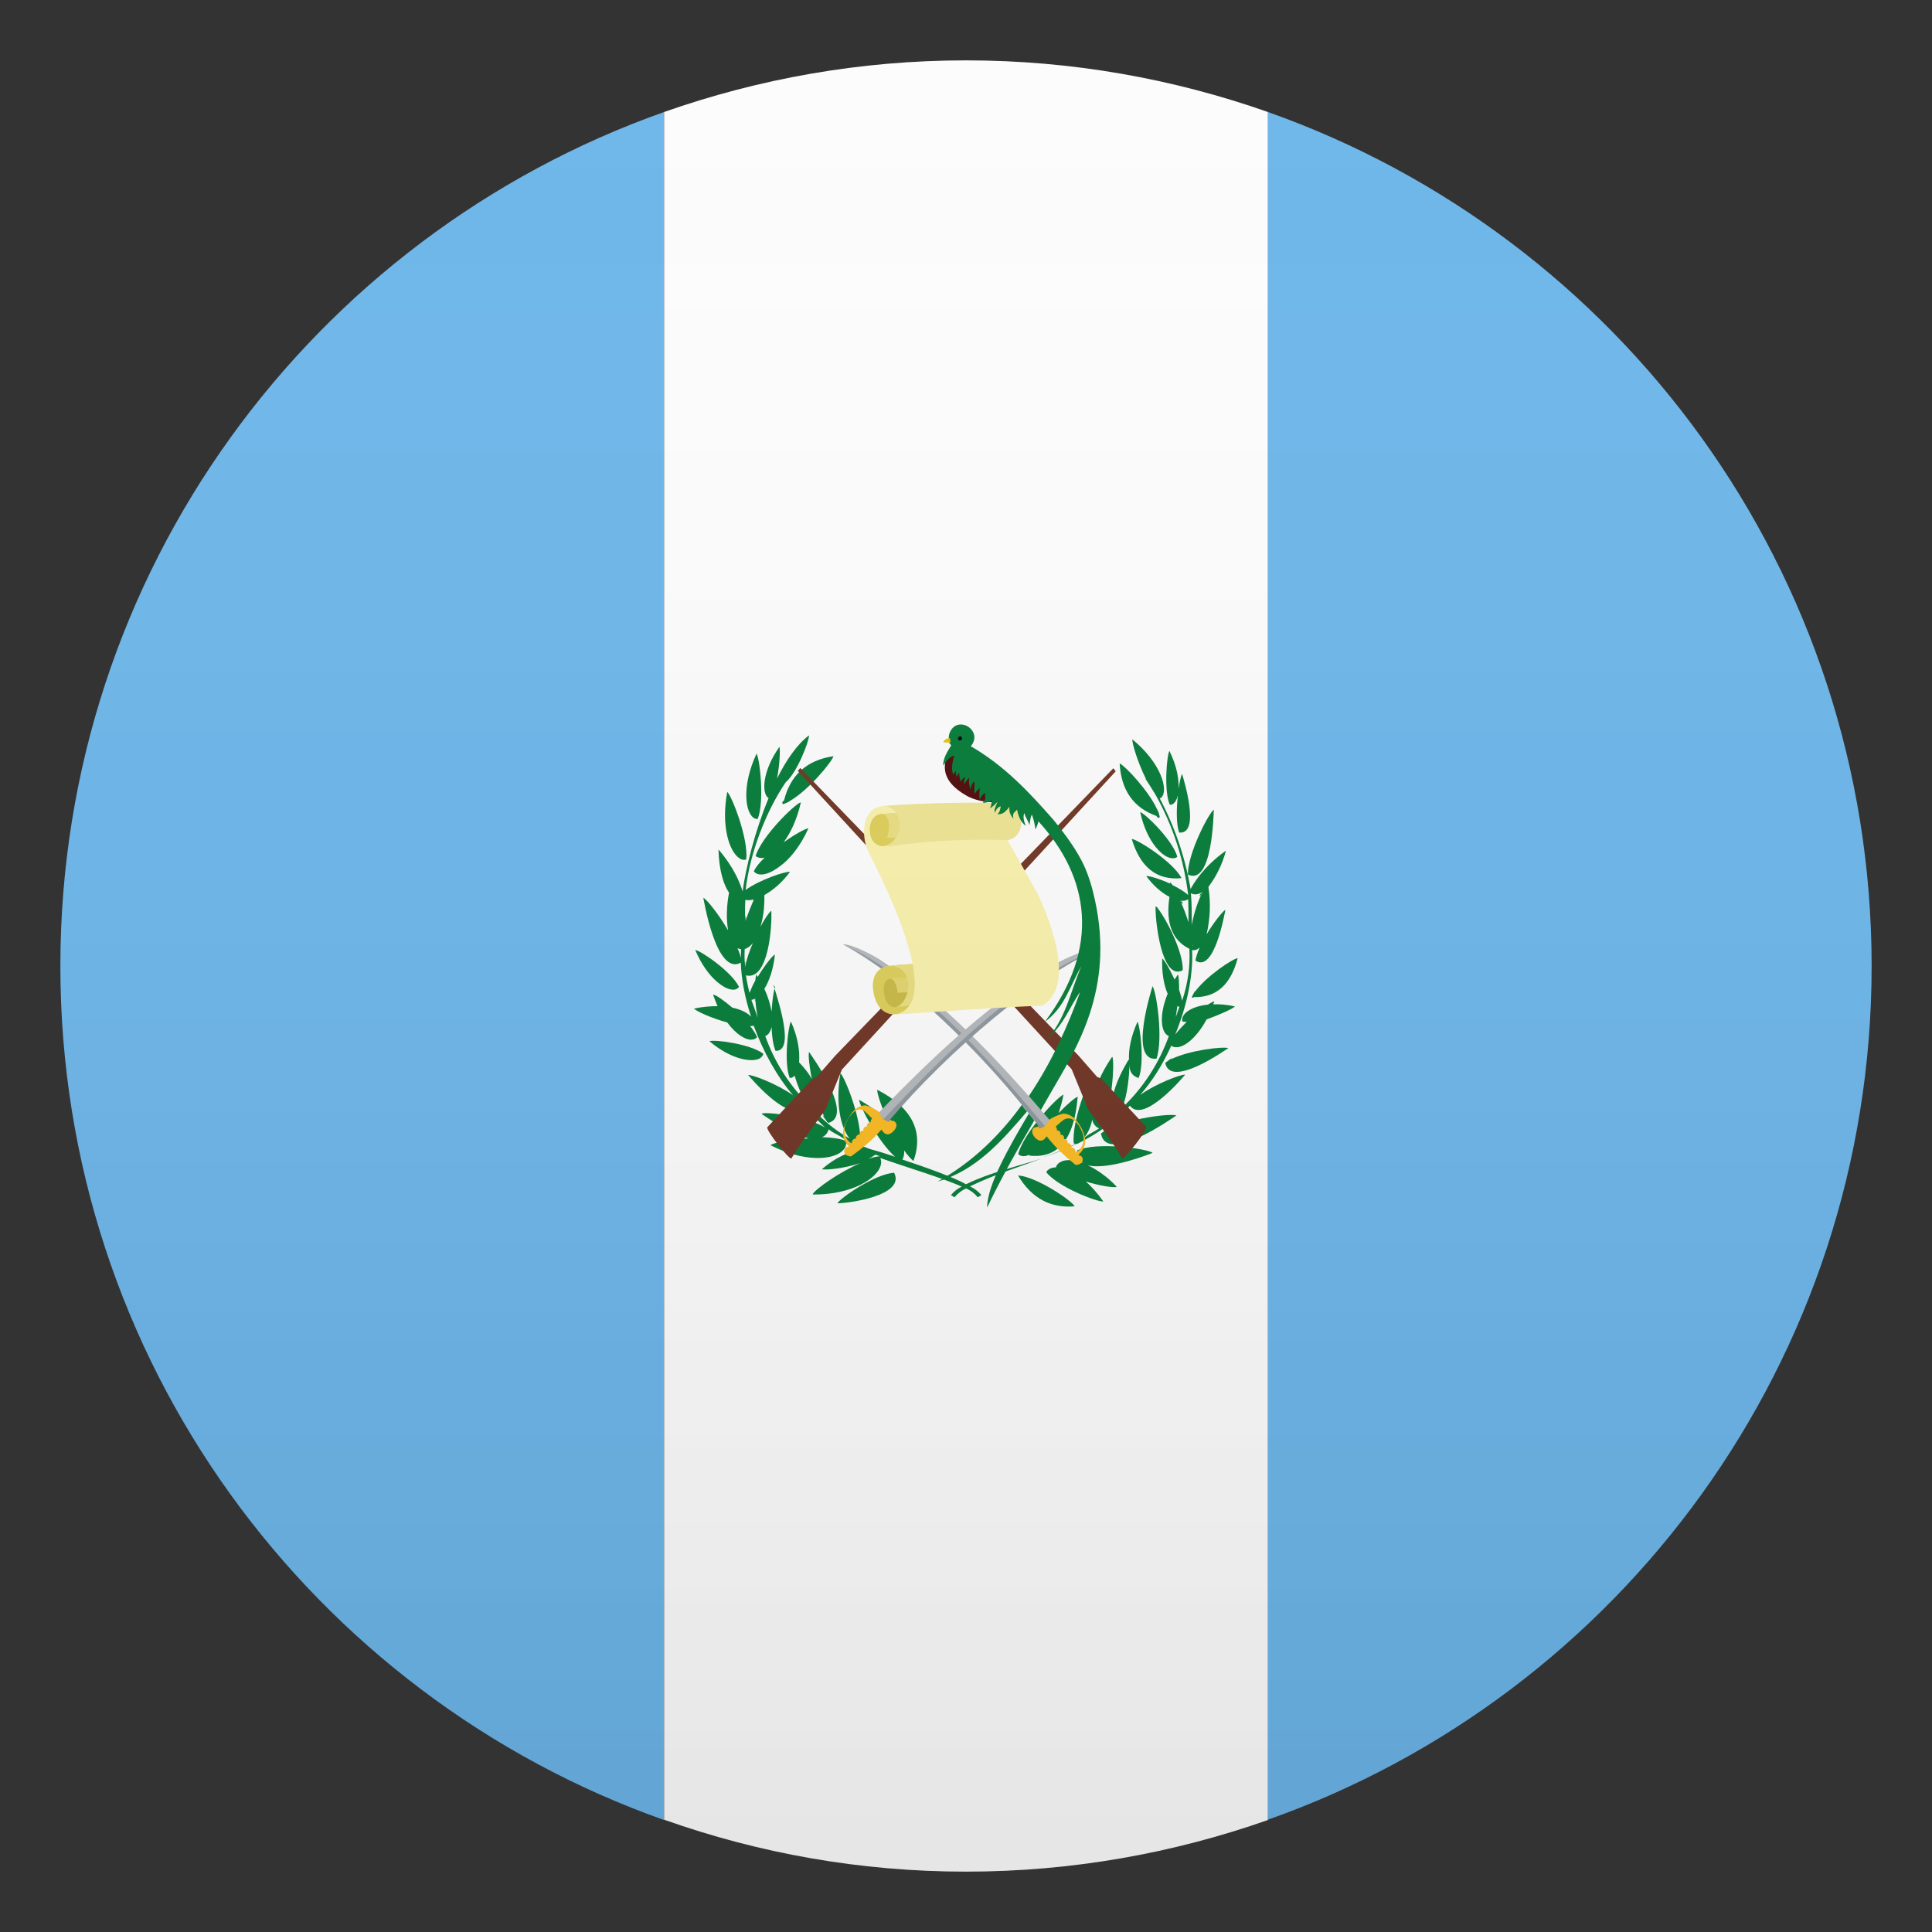 <?xml version="1.0" encoding="utf-8"?>
<!-- Generator: Adobe Illustrator 24.1.2, SVG Export Plug-In . SVG Version: 6.00 Build 0)  -->
<svg version="1.1" id="Layer_1" xmlns="http://www.w3.org/2000/svg" xmlns:xlink="http://www.w3.org/1999/xlink" x="0px" y="0px"
	 width="64px" height="64px" viewBox="0 0 64 64" style="enable-background:new 0 0 64 64;" xml:space="preserve">
<rect x="0" y="0" width="64" height="64" fill="#333333" stroke="none"/>
<path fill="#69B4E9" d="M62,32c0-13.06-8.35-24.17-20-28.29v56.57C53.65,56.17,62,45.06,62,32z"/>
<path fill="#69B4E9" d="M2,32c0,13.06,8.35,24.17,20,28.29V3.71C10.35,7.83,2,18.94,2,32z"/>
<path fill="#FCFCFC" d="M42,3.71C38.87,2.61,35.51,2,32,2c-3.51,0-6.87,0.61-10,1.71v56.57C25.13,61.39,28.49,62,32,62
	c3.51,0,6.87-0.61,10-1.71V3.71z"/>
<polygon fill="#007934" points="32.52,39.55 32.52,39.55 32.52,39.55 "/>
<path fill="#007934" d="M26.81,34.86C26.81,34.85,26.8,34.85,26.81,34.86C26.8,34.85,26.8,34.85,26.81,34.86z"/>
<path fill="#007934" d="M29.62,38.85C29.62,38.85,29.62,38.85,29.62,38.85c-0.61,0.03-1.77,0.82-1.88,1.01
	C28.13,39.86,30,39.6,29.62,38.85C29.62,38.85,29.62,38.85,29.62,38.85z"/>
<path fill="#007934" d="M25.81,28.73C25.44,29.01,26.14,28.49,25.81,28.73L25.81,28.73z"/>
<path fill="#007934" d="M26.78,27.44c-0.11,0.01-0.45,0.2-0.82,0.46c0.23-0.31,0.44-0.75,0.57-1.32c0,0,0,0.01-0.01,0.01
	c0,0,0-0.01,0-0.01c-0.21,0.07-1.3,1.14-1.49,1.78c0.09,0.06,0.2,0.08,0.3,0.05c-0.16,0.15-0.29,0.31-0.36,0.45c0,0,0,0,0,0
	c0,0,0,0,0,0c0.13,0.18,0.46,0.14,0.83-0.14C26.14,28.49,26.5,28.06,26.78,27.44z"/>
<path fill="#007934" d="M28.64,36.55C28.96,36.75,28.58,36.51,28.64,36.55L28.64,36.55z"/>
<path fill="#007934" d="M23.01,33.39C23.01,33.39,23.1,33.48,23.01,33.39L23.01,33.39z"/>
<path fill="#007934" d="M24.48,28.42c0.08,0.06,0.16,0.08,0.24,0.05c0.08-0.67-0.47-2.09-0.63-2.24c0,0.01,0,0.01,0,0.02
	c0,0,0-0.01,0-0.01C23.88,27.37,24.16,28.2,24.48,28.42z"/>
<path fill="#007934" d="M24.48,28.42C24.16,28.2,24.56,28.47,24.48,28.42L24.48,28.42z"/>
<path fill="#007934" d="M23.75,32.52C23.5,32.31,24.07,32.8,23.75,32.52L23.75,32.52z"/>
<path fill="#007934" d="M23.75,32.52c0.32,0.28,0.62,0.34,0.73,0.17c-0.25-0.51-1.27-1.2-1.45-1.22c0,0,0,0,0,0
	C23.24,31.96,23.5,32.31,23.75,32.52z"/>
<path fill="#007934" d="M25,27.11c0.03,0.02,0.07,0.02,0.1,0.02c0.23-0.58,0.07-2-0.04-2.17c0,0,0,0.01,0,0.01c0,0,0,0,0,0
	C24.55,26.06,24.69,26.97,25,27.11z"/>
<path fill="#007934" d="M25,27.11C24.69,26.97,25.03,27.13,25,27.11L25,27.11z"/>
<path fill="#007934" d="M25.17,35.06C24.9,35.21,25.23,35.02,25.17,35.06L25.17,35.06z"/>
<path fill="#007934" d="M25.17,35.06c0.06-0.04,0.1-0.09,0.12-0.15c-0.43-0.33-1.62-0.48-1.79-0.42c0,0,0,0,0,0c0,0,0,0,0,0
	C24.2,35.09,24.9,35.21,25.17,35.06z"/>
<path fill="#007934" d="M37.49,27.79c0.28,0.94,0.83,1.38,1.65,1.3c0,0,0,0,0,0c0,0,0,0,0,0C38.86,28.55,37.69,27.81,37.49,27.79z"/>
<path fill="#007934" d="M37.77,26.9C37.8,26.91,37.92,26.94,37.77,26.9C37.76,26.9,37.77,26.9,37.77,26.9
	C37.76,26.9,37.76,26.9,37.77,26.9c0.22,1.02,0.79,1.57,1.11,1.53c0.05,0,0.09-0.02,0.12-0.05C38.85,27.84,37.96,26.97,37.77,26.9z"
	/>
<path fill="#007934" d="M38.36,30.1c0-0.02-0.02-0.04-0.08-0.08c-0.02,0.42,0.19,2.5,0.9,2.12c0,0-0.01,0-0.01-0.01
	c0,0,0.01,0,0.01-0.01C39.19,31.51,38.62,30.42,38.36,30.1z"/>
<path fill="#007934" d="M24.67,31.97c0,0.02,0,0.04,0,0.06C24.71,31.81,24.67,31.83,24.67,31.97z"/>
<polygon fill="#007934" points="40.59,30.15 40.59,30.15 40.59,30.15 "/>
<path fill="#007934" d="M24.7,30.5C24.78,30.25,24.69,30.43,24.7,30.5L24.7,30.5z"/>
<path fill="#007934" d="M39,33.33C38.98,33.45,39.01,33.34,39,33.33L39,33.33z"/>
<path fill="#007934" d="M39.84,29.54C39.7,29.64,39.71,29.81,39.84,29.54L39.84,29.54z"/>
<path fill="#007934" d="M35.9,37.71C36.04,37.57,35.92,37.69,35.9,37.71L35.9,37.71z"/>
<path fill="#007934" d="M29.89,38.41c0.05-0.07,0.07-0.18,0.06-0.3c0.1,0.14,0.21,0.27,0.31,0.35c0.35-0.98-0.05-1.77-1.2-2.36h0
	c-0.01,0.13,0.15,0.59,0.37,1.08c-0.2-0.22-0.46-0.44-0.79-0.64c-0.06-0.04-0.12-0.07-0.18-0.11c0.01,0.21,0.63,1.39,1.19,1.89
	c-0.32-0.11-0.62-0.2-0.84-0.26c-0.16-0.06-0.32-0.12-0.47-0.19c-0.01-0.01-0.04-0.02-0.07-0.04c0.07,0.05,0.15,0.06,0.22,0.03
	c0.08-0.7-0.49-2.16-0.65-2.31c0,0,0,0.01,0,0.01c0,0,0-0.01,0-0.01c-0.18,1.05,0.03,1.85,0.31,2.17c-0.53-0.3-1-0.7-1.39-1.17
	c0.15-0.1,0.23-0.22,0.25-0.37c0.08,0.29,0.18,0.58,0.29,0.8c-0.06-0.06-0.08-0.05,0.13,0.22c0.9-0.22-0.54-2.22-0.62-2.34
	c0,0,0,0,0,0c0,0-0.01-0.01-0.01-0.01c-0.03,0.1,0.01,0.46,0.09,0.89c-0.09-0.17-0.23-0.35-0.42-0.55c0.03-0.34-0.03-0.82-0.27-1.35
	c0,0,0,0,0,0.01c0,0,0-0.01,0-0.01c-0.09,0.15-0.24,1.37-0.04,1.87c0.07,0,0.12-0.03,0.16-0.08c0.1,0.33,0.24,0.68,0.39,0.88
	c-0.61-0.64-1.07-1.37-1.36-2.19c0.1-0.03,0.17-0.14,0.21-0.3c0.01,0.31,0.05,0.6,0.13,0.79c0.64,0.03,0.11-1.59-0.03-2.06
	c-0.04,0.12-0.08,0.42-0.1,0.76c-0.04-0.22-0.11-0.48-0.24-0.75c0.16-0.26,0.3-0.65,0.35-1.14c0,0,0,0,0,0.01c0,0,0-0.01,0-0.01
	c-0.09,0.04-0.35,0.38-0.57,0.74c-0.02-0.02-0.03-0.04-0.04-0.07c0,0,0,0,0,0c0,0,0-0.01-0.01-0.01c0,0,0,0.01,0,0.01
	c-0.01,0.04-0.02,0.1-0.03,0.19c-0.08,0.14-0.14,0.28-0.19,0.41c-0.05-0.19-0.09-0.38-0.12-0.58c0.76,0.19,0.87-1.68,0.84-2.14
	c-0.07,0.05-0.21,0.25-0.36,0.53c0.09-0.28,0.14-0.64,0.13-1.05c0.27-0.15,0.58-0.4,0.85-0.77c-0.15-0.02-1,0.26-1.47,0.6
	c0.14-1.21,0.66-2.58,1.33-3.57c0.38-0.32,0.78-1.38,0.77-1.55c-0.39,0.29-0.75,0.81-1.06,1.43c0.09-0.46,0.11-0.96,0.08-1.06
	c0,0,0,0,0,0.01c0,0,0,0,0,0c-0.57,0.8-0.6,1.55-0.36,1.7c0,0,0,0,0,0c-0.2-0.11-0.04-0.02,0,0c-0.45,1.09-0.76,2.32-0.86,3.09
	c-0.09-0.3-0.31-0.83-0.8-1.39v0v0c0.02,0.7,0.17,1.17,0.35,1.43c-0.09,0.48-0.09,0.92-0.03,1.25c-0.31-0.53-0.7-1.02-0.82-1.08
	c0,0,0,0.01,0,0.01c0,0,0,0,0,0c0-0.03,0.41,2.59,1.24,2.14c0.02,0.56,0.14,1.18,0.34,1.79c-0.12-0.13-0.33-0.24-0.62-0.3
	c-0.28-0.24-0.54-0.42-0.63-0.43c0,0.01,0.01,0.02,0.01,0.02c-0.01-0.01-0.01-0.01-0.02-0.02c0.05,0.14,0.1,0.26,0.15,0.38
	c-0.23,0-0.5,0.02-0.78,0.08c0,0,0,0,0,0c0,0,0,0-0.01,0c0,0,0.01,0,0.01,0c0.09,0.1,0.59,0.32,1.1,0.46
	c0.29,0.39,0.6,0.58,0.8,0.57c0.08,0,0.14-0.03,0.19-0.08c-0.05-0.12-0.13-0.24-0.23-0.37c0.04,0,0.07,0,0.11-0.01
	c0-0.01,0-0.01,0-0.02c0.32,0.88,0.79,1.72,1.31,2.32c-0.53-0.37-1.33-0.68-1.49-0.67c0,0,0,0.01,0.01,0.01c0,0-0.01,0-0.01-0.01
	c-0.03-0.05,1.35,1.66,1.83,1.03c0.23,0.24,0.48,0.47,0.72,0.71c-0.59-0.36-1.91-0.53-2.1-0.46c0,0,0.01,0.01,0.01,0.01
	c0,0-0.01,0-0.01,0c-0.02-0.02,0.9,0.66,1.56,0.81c-0.59,0.03-1.15,0.14-1.26,0.22c0.01,0,0.01,0.01,0.02,0.01
	c-0.01,0-0.01,0-0.02,0c1.1,0.56,2.03,0.49,2.36,0.2c0.09-0.08,0.14-0.17,0.14-0.27c0.12,0.11,0.25,0.19,0.41,0.24
	c-0.33,0.05-0.76,0.23-1.2,0.61c0,0,0,0,0,0c0,0,0,0-0.01,0.01c0.12,0.04,0.76-0.03,1.27-0.2c-0.7,0.3-1.49,0.86-1.58,1.03
	c0,0,0.01,0,0.02,0c0,0-0.01,0-0.01,0.01c1.31,0.01,2.16-0.55,2.25-0.99c0.02-0.08,0.01-0.15-0.02-0.22
	c0.78,0.28,2.12,0.68,2.7,0.95c-0.14,0.06-0.26,0.16-0.36,0.28l0,0l0.12,0.07c0.11-0.13,0.23-0.22,0.38-0.29
	c0.15,0.06,0.28,0.16,0.39,0.29l0.12-0.07c-0.11-0.13-0.23-0.22-0.38-0.29c0.83-0.4,1.62-0.64,2.37-0.92
	c-0.84,0.27-1.7,0.46-2.5,0.85C31.62,39.01,30.7,38.68,29.89,38.41z M24.54,31.73c-0.02-0.1-0.06-0.21-0.11-0.32
	c0.04,0.02,0.08,0.03,0.12,0.03C24.55,31.54,24.54,31.64,24.54,31.73z M24.69,29.81c0.08,0.02,0.17,0.01,0.28-0.01
	c-0.09,0.21-0.19,0.46-0.27,0.7c0-0.07-0.01-0.14-0.02-0.21C24.68,30.13,24.68,29.97,24.69,29.81z M24.67,31.44
	c0.11-0.04,0.2-0.11,0.27-0.2c-0.12,0.27-0.21,0.55-0.26,0.79c0-0.02,0-0.04,0-0.06C24.66,31.79,24.66,31.61,24.67,31.44z
	 M24.89,33.12c0.04,0,0.08-0.02,0.13-0.04c0.01,0.2,0.04,0.42,0.08,0.63C25.03,33.51,24.96,33.31,24.89,33.12z M27.23,37.67
	c0.1-0.04,0.18-0.12,0.22-0.26c0.18,0.15,0.43,0.22,0.59,0.39C27.82,37.71,27.53,37.68,27.23,37.67z M28.76,38.39
	c0.09-0.04,0.17-0.09,0.24-0.14c0.05,0.02,0.1,0.03,0.15,0.05C29.04,38.31,28.91,38.34,28.76,38.39z"/>
<path fill="#007934" d="M39.1,29.84C39.19,30.06,39.21,29.85,39.1,29.84L39.1,29.84z"/>
<path fill="#007934" d="M24.55,31.44C24.51,31.44,24.55,31.47,24.55,31.44L24.55,31.44z"/>
<path fill="#007934" d="M25.68,32.71L25.68,32.71c-0.07-0.13-0.06-0.1-0.02,0.04C25.66,32.73,25.67,32.72,25.68,32.71L25.68,32.71z"/>
<path fill="#007934" d="M28.76,38.39C28.91,38.34,28.86,38.35,28.76,38.39L28.76,38.39z"/>
<path fill="#007934" d="M25.02,33.07C24.98,33.1,25.04,33.28,25.02,33.07L25.02,33.07z"/>
<path fill="#007934" d="M39.25,35.58L39.25,35.58C39.25,35.57,39.25,35.57,39.25,35.58z"/>
<path fill="#007934" d="M35.7,37.87c0.01-0.01,0.04-0.02,0.07-0.04c-0.03,0.02-0.06,0.03-0.09,0.04c-0.38,0.19-0.76,0.34-1.16,0.48
	C34.92,38.22,35.32,38.07,35.7,37.87z"/>
<path fill="#007934" d="M38.18,32.67L38.18,32.67c0,0.01-0.82,2.51,0.13,2.4C38.54,34.41,38.31,32.86,38.18,32.67L38.18,32.67
	C38.18,32.67,38.18,32.67,38.18,32.67z"/>
<path fill="#007934" d="M34.1,38.25c0,0.01-0.01,0.02-0.01,0.03c0.96,0.11,1.5-0.54,1.61-1.95c0,0,0,0,0,0l0,0
	c-0.09,0.03-0.35,0.25-0.63,0.54c0.06-0.19,0.12-0.39,0.16-0.61c0,0,0,0,0,0s0,0,0,0c-0.21,0.08-1.32,1.26-1.5,1.97l0,0
	C33.82,38.32,33.95,38.32,34.1,38.25z"/>
<path fill="#007934" d="M34.1,38.25C33.95,38.32,34.09,38.26,34.1,38.25L34.1,38.25z"/>
<path fill="#007934" d="M33.74,38.94c0.08,0.01,0.54,0.03-0.01,0c0,0,0,0,0,0.01c0.45,0.75,1.08,1.08,1.87,1.01
	C35.5,39.77,34.35,38.99,33.74,38.94z"/>
<polygon fill="#007934" points="33.73,38.95 33.73,38.95 33.73,38.95 "/>
<path fill="#007934" d="M39.38,28.98C39.38,28.99,39.38,28.99,39.38,28.98L39.38,28.98z"/>
<path fill="#007934" d="M39.35,28.97c0.82,0.39,0.85-2.03,0.86-2.15c0,0,0,0,0,0.01c0,0,0-0.01,0-0.01
	C40.03,26.95,39.34,28.29,39.35,28.97L39.35,28.97z"/>
<path fill="#007934" d="M39.35,28.97c0.01,0,0.02,0.01,0.02,0.01C39.38,28.98,39.37,28.98,39.35,28.97z"/>
<path fill="#007934" d="M39.35,28.97C39.35,28.97,39.35,28.97,39.35,28.97C39.35,28.97,39.35,28.97,39.35,28.97z"/>
<path fill="#007934" d="M40.21,26.82C40.21,26.82,40.21,26.82,40.21,26.82C40.21,26.81,40.21,26.82,40.21,26.82z"/>
<path fill="#007934" d="M38.86,26.63c0.07-0.05,0.13-0.15,0.16-0.29c-0.05,0.43-0.06,0.95,0.04,1.24c0.73,0.07,0.14-1.79,0.1-1.94
	c-0.04,0.06-0.08,0.24-0.12,0.49c0.02-0.32-0.06-0.77-0.3-1.25c0,0,0,0,0,0c0,0,0-0.01,0-0.01c-0.09,0.15-0.19,1.32,0.01,1.79
	C38.79,26.66,38.83,26.65,38.86,26.63z"/>
<path fill="#007934" d="M38.86,26.63C38.83,26.65,38.93,26.58,38.86,26.63L38.86,26.63z"/>
<path fill="#007934" d="M39.17,25.65C39.17,25.65,39.17,25.64,39.17,25.65C39.17,25.63,39.17,25.63,39.17,25.65
	C39.17,25.64,39.17,25.64,39.17,25.65C39.17,25.64,39.17,25.64,39.17,25.65z"/>
<path fill="#007934" d="M39.61,32.82c-0.02,0-0.06,0.06-0.13,0.21c0.02,0.03,0.05,0.03,0.07,0c0.74,0.02,1.22-0.41,1.45-1.29
	c0,0,0,0,0,0l0,0C40.83,31.76,39.99,32.32,39.61,32.82z"/>
<polygon fill="#007934" points="40.68,34.72 40.68,34.72 40.68,34.72 "/>
<path fill="#007934" d="M38.79,35.09c0.06-0.05,0.05-0.07-0.19,0.12c0.17,0.88,2.05-0.47,2.09-0.49c0,0,0,0,0,0
	C40.51,34.66,39.39,34.79,38.79,35.09z"/>
<path fill="#007934" d="M40.91,33.34c-0.26-0.06-0.51-0.08-0.72-0.07c0.01-0.03,0.02-0.06,0.04-0.1c-0.01,0.01-0.01,0.01-0.02,0.02
	c0-0.01,0.01-0.02,0.01-0.02c-0.04,0.01-0.11,0.05-0.21,0.11c-0.58,0.06-0.91,0.33-0.84,0.56c0.04,0.01,0.09,0.01,0.14,0.01
	c-0.14,0.14-0.27,0.28-0.38,0.42c0.38-0.92,0.6-1.93,0.56-2.8c0.09,0.02,0.17-0.01,0.25-0.08c-0.07,0.16-0.12,0.31-0.14,0.43
	c0.63,0.43,0.97-1.58,0.99-1.67c0,0,0,0,0-0.01c-0.09,0.05-0.38,0.41-0.62,0.81c0.12-0.52,0.14-1.05,0.06-1.57
	c0.27-0.36,0.47-0.77,0.58-1.2c-0.72,0.51-1.06,1.06-1.17,1.27c-0.18-1.05-0.52-2.05-1.02-3c0.02-0.01,0.03-0.02,0.05-0.03
	c0.25-0.24-0.01-1.15-0.95-1.92c0,0,0,0,0,0c0,0,0,0-0.01-0.01c-0.01,0.14,0.18,0.77,0.45,1.31l-0.02-0.01
	c0.12,0.18,0.23,0.36,0.34,0.54c0.58,1.04,0.94,2.15,1.08,3.32c-0.13-0.12-0.32-0.23-0.52-0.33c-0.03-0.05-0.06-0.08-0.07-0.1
	c0,0,0,0.01,0,0.01c0,0,0,0,0-0.01c0,0.02,0,0.04-0.01,0.05c-0.35-0.16-0.7-0.26-0.79-0.25c0.25,0.34,0.52,0.56,0.77,0.69
	c-0.13,0.87,0.09,1.44,0.66,1.72c0.03,0.58-0.05,1.15-0.24,1.72c-0.02-0.11-0.06-0.23-0.1-0.36c0-0.24-0.01-0.44-0.04-0.51
	c0,0,0-0.01,0-0.01c0,0,0,0,0,0.01c0,0,0,0,0,0c-0.04,0.06-0.07,0.11-0.11,0.17c-0.16-0.35-0.34-0.65-0.41-0.7c0,0,0,0.01,0,0.01
	c0,0,0,0,0,0c-0.02,0.48,0.06,0.88,0.18,1.16c-0.3,0.73-0.22,1.31,0.04,1.4c-0.33,0.91-0.84,1.7-1.54,2.37
	c0.17-0.42,0.24-1.12,0.23-1.44c0,0.25,0.1,0.4,0.31,0.46c0.2-0.5,0.05-1.72-0.04-1.87c0,0,0,0.01,0,0.01c0,0,0,0,0,0
	c-0.22,0.49-0.3,0.93-0.28,1.27c0-0.01,0-0.01,0-0.02c0,0,0,0.01-0.01,0.01c0,0,0-0.01,0-0.01c-0.08,0.12-0.87,1.43-0.37,1.76
	c-0.17,0.18-0.35,0.35-0.54,0.51c0.35-0.62,0.45-2.15,0.37-2.36c0,0,0,0.01-0.01,0.01c0,0,0,0,0-0.01
	c-0.27,0.39-0.46,0.78-0.56,1.12c-0.01-0.18-0.03-0.36-0.06-0.56c0,0,0,0.01,0,0.01c0,0,0-0.01,0-0.01
	c-0.16,0.15-0.73,1.62-0.65,2.31c0.04,0.01,0.08,0.02,0.12,0.01c0.6-0.3,1.18-0.68,1.74-1.26c0.46,0.61,1.78-0.97,1.83-1.03
	c0,0,0,0-0.01,0.01c0,0,0-0.01,0.01-0.01c-0.13-0.01-0.04,0-0.01,0c-0.17,0-0.96,0.3-1.48,0.67c0.39-0.44,0.75-1.01,1.03-1.63
	c0.04,0.03,0.09,0.05,0.15,0.05c0.26,0.02,0.68-0.29,1.02-0.92C40.41,33.61,40.83,33.42,40.91,33.34
	C40.91,33.34,40.91,33.34,40.91,33.34C40.91,33.34,40.91,33.34,40.91,33.34L40.91,33.34z M39.52,31.34c0-0.01,0-0.02,0-0.04
	c0,0,0.01,0,0.01,0C39.53,31.32,39.52,31.33,39.52,31.34z M39.84,29.54c-0.14,0.27-0.29,0.69-0.36,1.1c0-0.35,0-0.71-0.03-1.05
	C39.56,29.65,39.7,29.64,39.84,29.54z M39.37,30.55c-0.08-0.25-0.17-0.49-0.27-0.71c0.11,0.01,0.2-0.01,0.26-0.05
	C39.37,30.04,39.37,30.29,39.37,30.55z M35.9,37.71c0.14-0.18,0.24-0.39,0.28-0.62c0.03,0.14,0.11,0.24,0.23,0.29
	C36.25,37.49,36.04,37.57,35.9,37.71z M39,33.33c0.02,0.01,0.05,0.02,0.07,0.02c-0.04,0.11-0.08,0.23-0.12,0.34
	C38.97,33.57,38.98,33.45,39,33.33z"/>
<path fill="#007934" d="M38.97,36.96C38.97,36.96,38.97,36.96,38.97,36.96C38.97,36.95,38.97,36.95,38.97,36.96z"/>
<path fill="#007934" d="M38.97,36.95c-0.21-0.07-1.55,0.09-2.27,0.46c0.07-0.07,0.06-0.08-0.23,0.14
	C36.66,38.59,38.83,37.04,38.97,36.95c-0.01,0.01-0.01,0.01-0.01,0.01C38.96,36.96,38.97,36.95,38.97,36.95z"/>
<path fill="#007934" d="M38.18,38.19c0,0-0.01,0-0.01,0C38.17,38.19,38.17,38.19,38.18,38.19c-0.17-0.13-0.06-0.04-0.01-0.01
	c-0.25-0.14-1.83-0.36-2.49-0.07c-0.01,0.21,0.07,0.34,0.2,0.42c-0.34-0.13-0.62-0.13-0.78-0.02c-0.06,0.04-0.1,0.09-0.12,0.15
	c0,0,0.01,0.01,0.01,0.01c-0.09,0-0.16,0.02-0.22,0.05c-0.05,0.03-0.09,0.06-0.11,0.11c0.38,0.49,1.68,0.99,1.89,0.97
	c0,0-0.01-0.01-0.01-0.01c0,0,0.01,0,0.01,0.01c-0.19-0.27-0.39-0.49-0.58-0.66c0.46,0.14,0.91,0.21,1.02,0.18
	c0,0-0.01-0.01-0.01-0.01c0,0,0.01,0,0.01,0c-0.74-0.79-0.05-0.06,0,0c-0.32-0.34-0.66-0.57-0.96-0.71
	C36.72,38.78,38.17,38.2,38.18,38.19z"/>
<path fill="#007934" d="M27.61,25.05c-0.89,0.13-1.43,0.63-1.64,1.47c-0.05,0.03-0.08,0.07-0.03,0.12c0.14-0.05,0.21-0.09,0.23-0.11
	C26.78,26.18,27.55,25.25,27.61,25.05z"/>
<path fill="#007934" d="M38.31,27.03c0.02,0.05,0.06,0.08,0.11,0.04c-0.03-0.15-0.06-0.21-0.08-0.24c-0.28-0.63-1.08-1.47-1.25-1.54
	C37.14,26.18,37.55,26.76,38.31,27.03z"/>
<path fill="#6C301E" d="M36.88,25.45l-9.21,9.52l-0.62,0.71l-0.15,0.07l-1.48,1.59c-0.07,0.08,0.75,1.12,0.8,1.03
	c0.27-0.48,1.12-1.6,1.12-1.6l0.55-1.34l9.07-9.88L36.88,25.45z"/>
<path fill="#6C301E" d="M26.43,25.54l9.07,9.88l0.55,1.34c0,0,0.85,1.12,1.12,1.6c0.05,0.09,0.87-0.95,0.8-1.03l-1.48-1.59l-0.15-0.07
	l-0.62-0.71l-9.21-9.52L26.43,25.54z"/>
<path fill="#B2B6BA" d="M34.44,37.33c-1.78-2.68-4.45-4.86-6.52-6.05c0.3-0.01,0.98,0.35,1.26,0.53c2.05,1.37,3.79,3.19,5.62,5.33
	c-0.11,0.11-0.18,0.18-0.29,0.27L34.44,37.33L34.44,37.33z"/>
<path fill="#8C959D" d="M34.62,37.31l-0.12,0.12c-1.97-2.64-4.72-5.16-6.57-6.16C30.5,32.51,32.67,35,34.62,37.31L34.62,37.31
	L34.62,37.31z"/>
<path fill="#FAB81C" d="M35.21,36.89c-0.17,0.05-0.32,0.11-0.45,0.2c-0.02,0.12-0.17,0.26-0.31,0.29c-0.03-0.03-0.03-0.04-0.05-0.07
	c0,0-0.01-0.01-0.01,0c-0.01,0.01-0.03,0.02-0.05,0.03c-0.05-0.01-0.12,0.02-0.14,0.09c-0.03,0.09,0.03,0.2,0.1,0.27
	c0.08,0.06,0.12,0.1,0.21,0.08c0.09-0.02,0.14-0.11,0.16-0.14c0.32,0.4,0.56,0.62,0.96,0.95c0.18,0,0.28-0.12,0.22-0.25
	c-0.02-0.04-0.07-0.07-0.11-0.06c0-0.01,0-0.03,0-0.04c0.21-0.2,0.3-0.45,0.08-0.88C35.63,37.01,35.42,36.89,35.21,36.89
	L35.21,36.89L35.21,36.89z M35.75,37.3c0.04,0.07,0.06,0.12,0.09,0.18c0.13,0.27,0.02,0.59-0.2,0.69c-0.01,0-0.01,0-0.02,0
	c0.04-0.06-0.07-0.19-0.13-0.15c0.03-0.07-0.06-0.18-0.13-0.15c0.04-0.06-0.05-0.17-0.12-0.13c0.04-0.07-0.03-0.17-0.11-0.15
	c0.02-0.07-0.04-0.16-0.12-0.14c0.01-0.06-0.01-0.1-0.04-0.13c0.1-0.08,0.2-0.19,0.29-0.24C35.51,36.97,35.65,37.17,35.75,37.3
	L35.75,37.3L35.75,37.3z"/>
<path fill="#B2B6BA" d="M29.44,37.1c1.93-2.57,4.72-4.58,6.85-5.64c-0.3-0.03-1,0.28-1.28,0.45c-2.13,1.24-3.97,2.95-5.92,4.97
	c0.1,0.12,0.17,0.19,0.28,0.29L29.44,37.1L29.44,37.1z"/>
<path fill="#8C959D" d="M29.27,37.07l0.12,0.13c2.12-2.51,5.01-4.86,6.91-5.74C33.65,32.54,31.34,34.88,29.27,37.07L29.27,37.07
	L29.27,37.07z"/>
<path fill="#FAB81C" d="M28.7,36.62c0.17,0.06,0.31,0.13,0.44,0.23c0.01,0.13,0.15,0.27,0.29,0.31c0.03-0.03,0.03-0.04,0.05-0.06
	c0,0,0.01-0.01,0.02,0c0.01,0.01,0.03,0.02,0.05,0.03c0.05-0.01,0.11,0.02,0.14,0.1c0.03,0.09-0.04,0.2-0.12,0.27
	c-0.08,0.06-0.12,0.09-0.21,0.07c-0.09-0.03-0.14-0.12-0.16-0.15c-0.34,0.38-0.59,0.58-1.01,0.89c-0.18-0.01-0.27-0.13-0.2-0.26
	c0.02-0.04,0.08-0.07,0.12-0.05c0-0.01,0-0.03,0-0.04c-0.2-0.21-0.27-0.47-0.03-0.88C28.28,36.71,28.5,36.6,28.7,36.62L28.7,36.62
	L28.7,36.62z M28.14,36.99c-0.04,0.06-0.07,0.12-0.1,0.18c-0.14,0.26-0.05,0.59,0.16,0.7c0.01,0,0.01,0,0.02,0
	c-0.03-0.06,0.08-0.19,0.13-0.14c-0.02-0.07,0.07-0.18,0.13-0.14c-0.03-0.06,0.06-0.17,0.13-0.13c-0.04-0.07,0.04-0.16,0.11-0.14
	c-0.02-0.07,0.04-0.15,0.12-0.14c0-0.06,0.02-0.1,0.05-0.13c-0.09-0.08-0.19-0.2-0.28-0.26C28.4,36.67,28.25,36.86,28.14,36.99
	L28.14,36.99L28.14,36.99z"/>
<path fill="#DBCC55" d="M29.62,33.6c0,0-0.53,0.06-0.68-0.7c-0.16-0.81,0.45-0.9,0.45-0.9s0.69-0.07,1.13-0.08l0.19,1.6L29.62,33.6z"/>
<path fill="#C7B842" d="M29.69,33.36c0,0-0.34,0.07-0.41-0.49c-0.05-0.4,0.19-0.45,0.19-0.45l0.79,0.14l0,0.73L29.69,33.36L29.69,33.36
	z"/>
<path fill="#E0D36B" d="M29.46,32.41c0,0,0.51-0.04,0.77-0.07l0.11,0.51l-0.61,0.04C29.74,32.88,29.7,32.42,29.46,32.41L29.46,32.41z"
	/>
<path fill="#E8DC7D" d="M29.36,32.02c0,0,0.65-0.16,0.73,0.58c0.02,0.19-0.08,0.64-0.4,0.76l1.19-0.13l-0.11-1.34l-0.4,0.03
	C30.37,31.93,29.52,31.96,29.36,32.02L29.36,32.02z"/>
<path fill="#F9F0AA" d="M34.38,29.62c0,0-0.96-1.72-1-1.78c0.13-0.37-2.92-1.2-4.15-1.13c-0.66,0.04-0.73,0.96-0.46,1.51
	c0.08,0.17,0.37,0.72,0.67,1.4l0,0c0.66,1.5,1.41,3.65,0.28,3.97l-0.1,0.02c0.01,0,4.44-0.31,4.9-0.29
	C35.46,32.77,35.08,31.13,34.38,29.62z"/>
<path fill="#DBCC55" d="M29.23,26.96c-0.32,0-0.42,0.32-0.42,0.52c0.01,0.53,0.4,0.55,0.4,0.55L29.72,28l0.25-1.08L29.23,26.96z"/>
<path fill="#E8DC7D" d="M29.96,26.92l0.08,0.81l-0.66,0.03c0,0,0.23-0.65-0.15-0.8L29.96,26.92z"/>
<path fill="#EDE391" d="M33.38,27.83c0.57-0.1,0.57-0.9,0.17-1.22c-1.33-0.05-3.06-0.01-4.33,0.09c0.14,0,0.53,0.03,0.58,0.58
	c0.02,0.25-0.1,0.49-0.26,0.62c-0.16,0.13-0.33,0.13-0.33,0.13c0.02,0.01,0.18,0,0.31-0.01c0.06,0,0.22-0.02,0.26-0.03
	C31.58,27.75,33.38,27.83,33.38,27.83L33.38,27.83L33.38,27.83L33.38,27.83z"/>
<radialGradient id="SVGID_1_" cx="-13167.445" cy="-4282.662" r="0.31" gradientTransform="matrix(0.095 0 0 -0.099 1285.358 -399.111)" gradientUnits="userSpaceOnUse">
	<stop  offset="0.259" style="stop-color:#A50A0A"/>
	<stop  offset="1" style="stop-color:#4C0505"/>
</radialGradient>
<path fill="url(#SVGID_1_)" d="M31.64,24.81l-0.32,0.4c-0.1,0.47,0.15,0.82,0.65,1.12c0.41,0.26,1.16,0.33,1.4,0.12l-1.17-1.16L31.64,24.81z"
	/>
<path fill="#007934" d="M34.02,36.82c-0.06-0.07-0.12-0.14-0.17-0.22c-0.73,1.01-1.65,1.91-2.79,2.54
	C32.34,38.77,33.19,37.79,34.02,36.82z M32.7,40c0.46-0.96,1-1.92,1.56-2.88c-0.06-0.08-0.12-0.16-0.18-0.23
	C33.44,37.97,32.7,39.26,32.7,40L32.7,40z M36.27,29.81c-0.08-0.38-0.2-0.79-0.37-1.16c-0.23-0.48-0.57-0.96-1.01-1.5
	c-0.8-0.91-1.61-1.78-2.73-2.43c0.43-0.52-0.44-1.06-0.7-0.45c-0.03,0.07-0.04,0.2-0.03,0.31c0,0.02,0.08,0.11,0.08,0.11
	c-0.14,0.23-0.26,0.41-0.27,0.67c0.11-0.14,0.22-0.32,0.38-0.32c-0.08,0.14-0.12,0.55-0.03,0.61l0.07-0.12
	c0,0.1,0.02,0.16,0.03,0.21c0.03-0.06,0.05-0.11,0.08-0.15c0.01,0.13,0.02,0.24,0.06,0.29c0.04-0.07,0.09-0.11,0.14-0.14
	c-0.02,0.08-0.04,0.15-0.03,0.24c0.06-0.1,0.11-0.16,0.17-0.22c-0.03,0.14,0,0.25,0.04,0.4c0.03-0.18,0.05-0.2,0.13-0.28
	c0.01,0.17-0.02,0.32,0.01,0.42c0.08-0.15,0.13-0.13,0.17-0.22c-0.01,0.14-0.04,0.29,0,0.42c0.03-0.13,0.11-0.19,0.17-0.24
	c0,0.2,0.05,0.16-0.07,0.33c0.05,0.02,0.22-0.03,0.31-0.07c-0.04,0.11-0.03,0.19-0.08,0.26c0.09-0.05,0.17-0.13,0.25-0.21
	c-0.04,0.12-0.13,0.24-0.08,0.36c0.02-0.11,0.11-0.2,0.19-0.22c-0.01,0.06-0.02,0.19-0.11,0.26c0.21,0.02,0.29-0.12,0.4-0.24
	c-0.01,0.12-0.01,0.22,0.13,0.39c-0.03-0.22,0.02-0.17,0.12-0.3c0.04,0.19,0.1,0.39,0.29,0.54c-0.08-0.2-0.09-0.31-0.05-0.43
	c0.03,0.13,0.15,0.29,0.17,0.41c0.02-0.14,0.04-0.27,0.08-0.36c0.06,0.16,0.1,0.32,0.12,0.5c0.04-0.09,0.08-0.18,0.1-0.27
	c1.69,1.84,2.07,4.17,0.21,6.64c0.66-0.47,0.84-1.21,1.21-1.84c-0.36,0.83-0.52,1.76-1.16,2.44c0.62-0.55,0.75-1.06,1.12-1.59
	c-0.4,1.11-0.94,2.33-1.7,3.45c0.13,0.15,0.27,0.31,0.4,0.46c0.12-0.2,0.23-0.41,0.35-0.61C35.63,34.77,36.93,32.8,36.27,29.81
	L36.27,29.81z"/>
<path fill="#EAC102" d="M31.42,24.45c-0.09,0.02-0.12,0.06-0.18,0.13c0.08,0.02,0.15,0.02,0.22,0.02c0.02,0,0.03-0.03,0.02-0.05
	l-0.01-0.08c0-0.02-0.05-0.02-0.07-0.01L31.42,24.45z"/>
<path d="M31.8,24.39c0.04,0,0.07,0.03,0.07,0.07c0,0.04-0.03,0.07-0.07,0.07c-0.04,0-0.07-0.03-0.07-0.07
	C31.74,24.42,31.77,24.39,31.8,24.39z"/>
<linearGradient id="SVGID_2_" gradientUnits="userSpaceOnUse" x1="32" y1="62" x2="32" y2="2">
	<stop  offset="0" style="stop-color:#1A1A1A"/>
	<stop  offset="0.102" style="stop-color:#393939;stop-opacity:0.949"/>
	<stop  offset="0.347" style="stop-color:#7F7F7F;stop-opacity:0.826"/>
	<stop  offset="0.569" style="stop-color:#B6B6B6;stop-opacity:0.716"/>
	<stop  offset="0.758" style="stop-color:#DEDEDE;stop-opacity:0.621"/>
	<stop  offset="0.908" style="stop-color:#F6F6F6;stop-opacity:0.546"/>
	<stop  offset="1" style="stop-color:#FFFFFF;stop-opacity:0.5"/>
</linearGradient>
<circle opacity="0.1" fill="url(#SVGID_2_)" cx="32" cy="32" r="30"/>
</svg>
